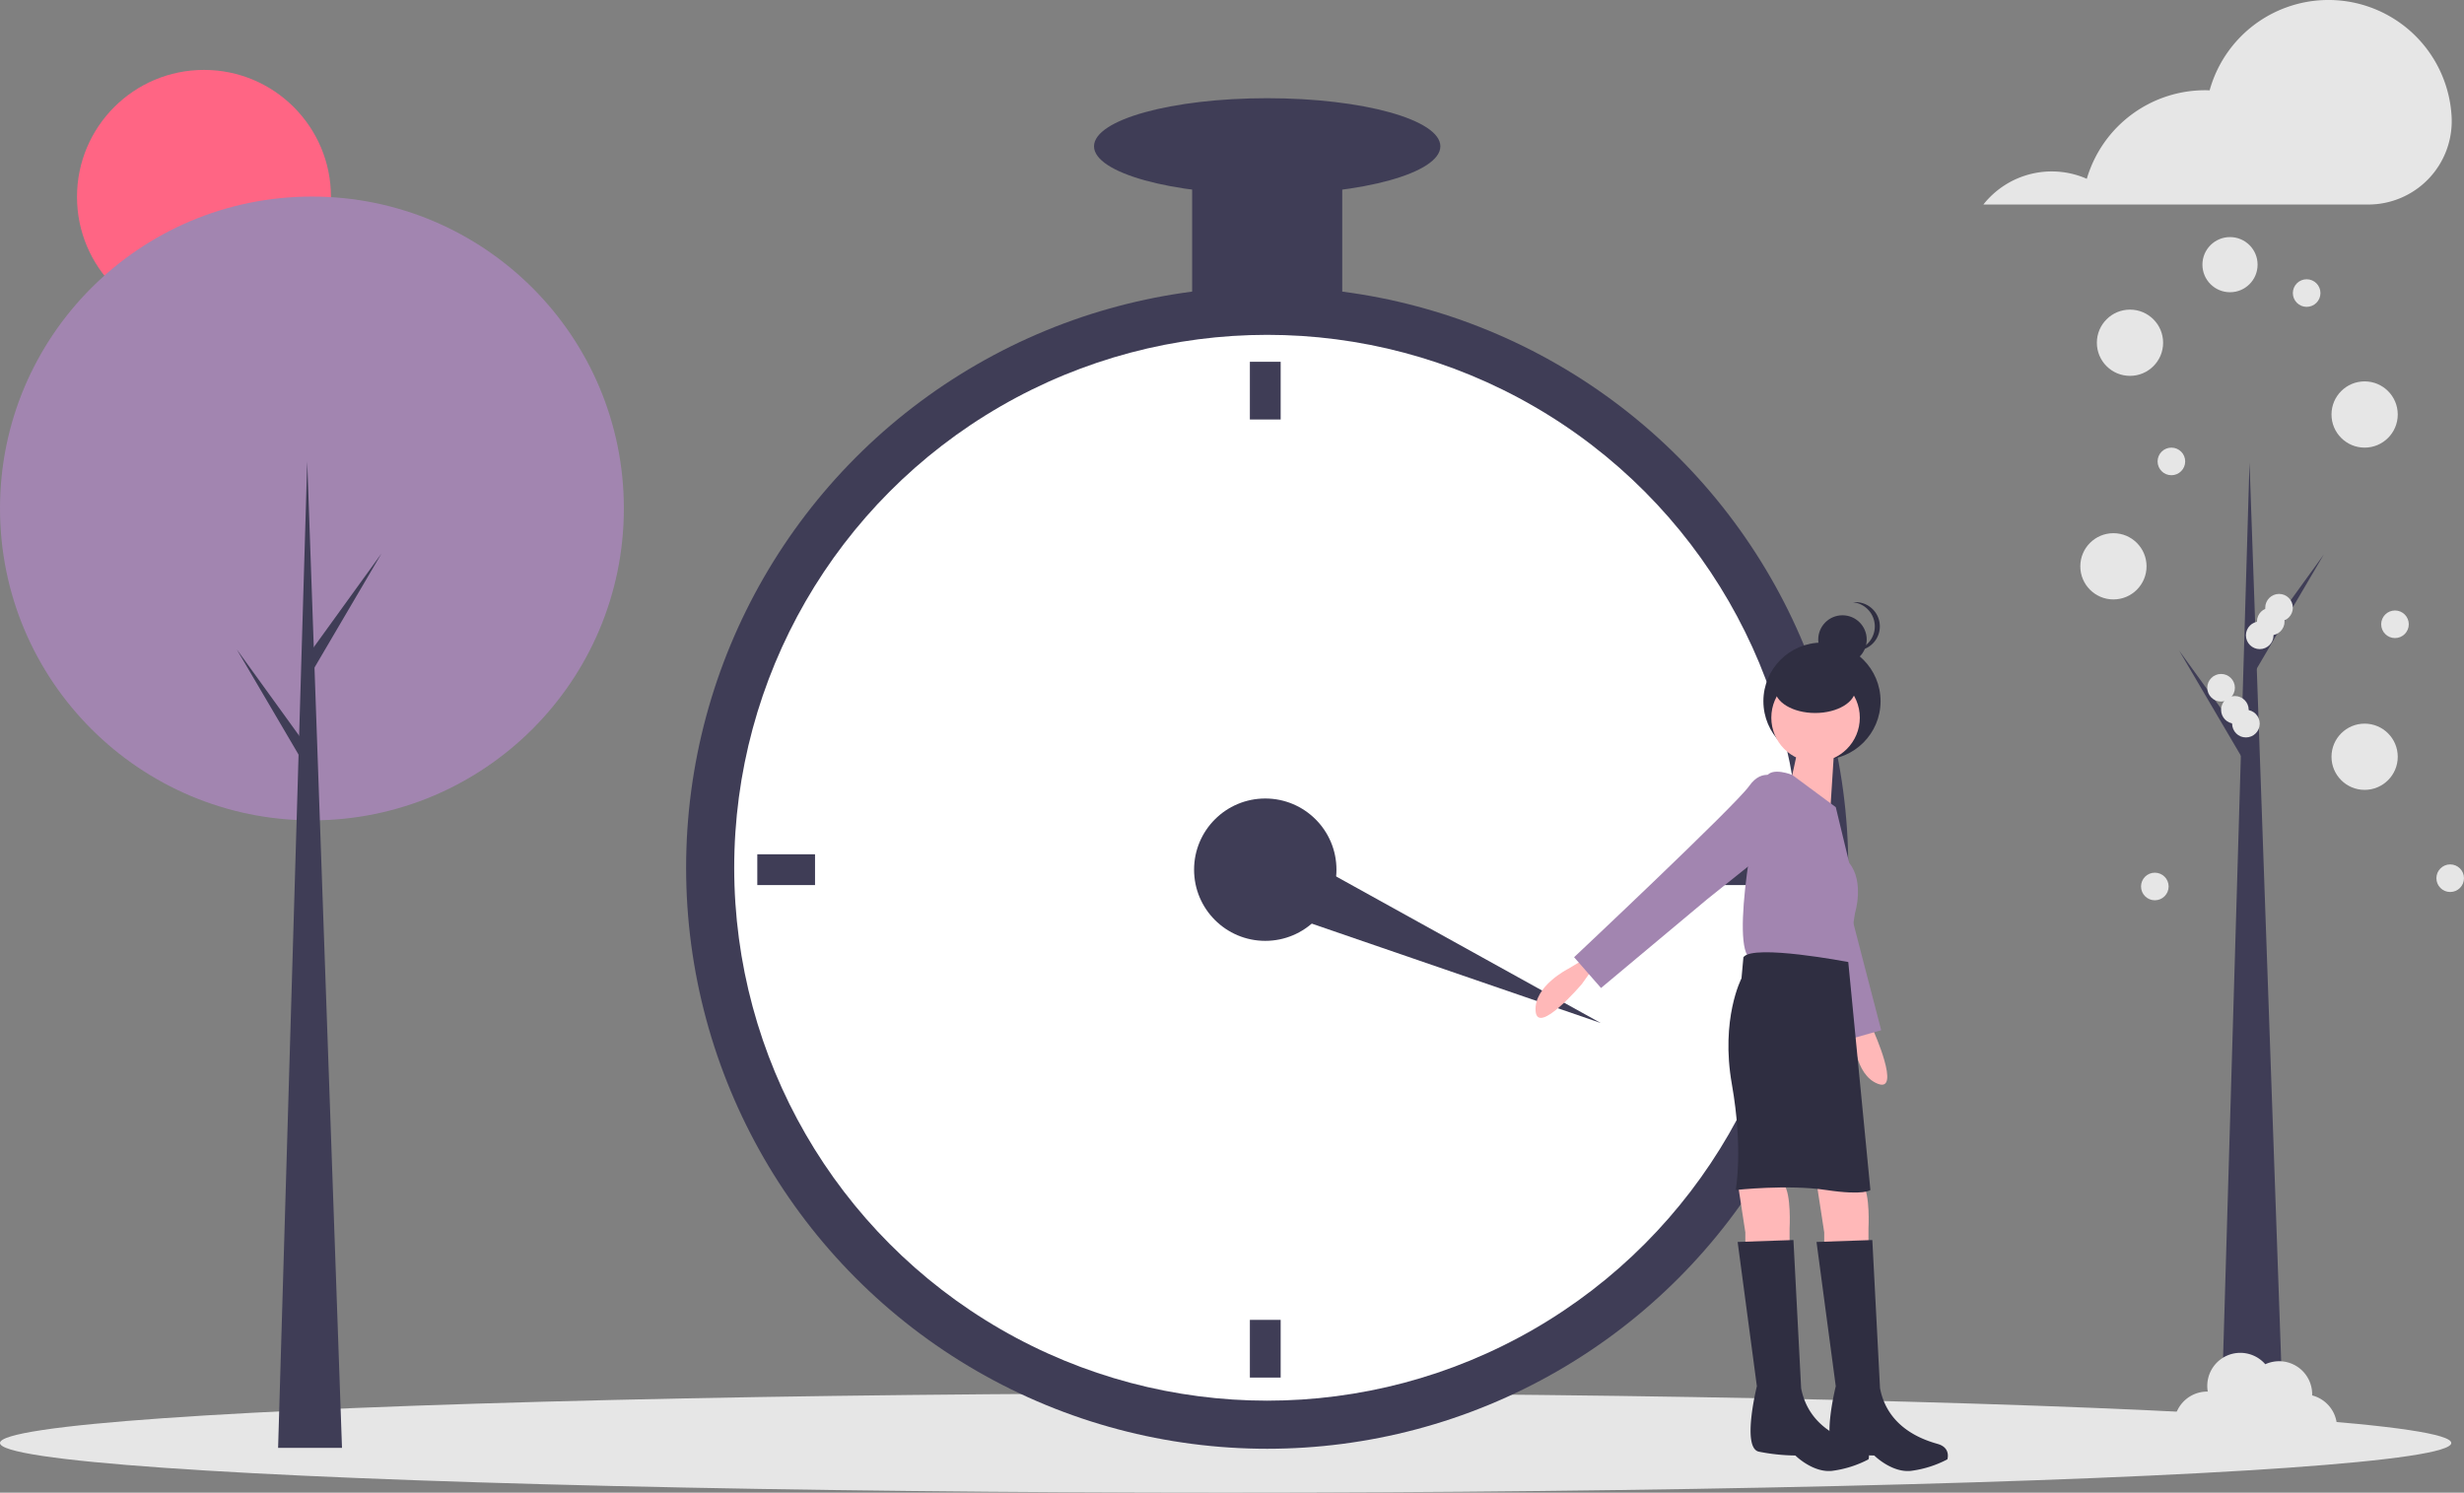 <svg
  xmlns="http://www.w3.org/2000/svg"
  width="892.614"
  height="540.802"
  viewBox="0 0 892.614 540.802"
  xmlns:xlink="http://www.w3.org/1999/xlink"
  role="img"
  artist="Katerina Limpitsouni"
  source="https://undraw.co/"
>
  <rect x="0" y="0" width="892.614" height="540.802" fill="#808080" stroke="none"/>
  <title>season_change</title>
  <!-- Big pink circle on the left -->
  <circle cx="73.896" cy="71.33" r="46" fill="#ff6584"/>

  <!-- Ellipse at the bottom (shadow) -->
  <ellipse cx="444.003" cy="522.802" rx="444.003" ry="18" fill="#e6e6e6"/>

  <!-- Large purple circle (tree) -->
  <circle cx="113" cy="184.219" r="113" fill="#a285b0"/>

  <!-- Tree trunk polygons on the left -->
  <polygon points="123.892 524.581 100.747 524.581 111.298 167.201 123.892 524.581" fill="#3f3d56"/>
  <polygon points="113.34 234.933 138.187 200.557 113 243.442 110.277 238.677 113.34 234.933" fill="#3f3d56"/>
  <polygon points="110.617 269.65 85.771 235.274 110.958 278.159 113.681 273.394 110.617 269.65" fill="#3f3d56"/>

  <!-- Tree trunk polygons on the right -->
  <polygon points="827.505 524.957 804.361 524.957 814.912 167.577 827.505 524.957" fill="#3f3d56"/>
  <polygon points="816.954 235.309 841.801 200.933 816.614 243.818 813.891 239.053 816.954 235.309" fill="#3f3d56"/>
  <polygon points="814.231 270.026 789.385 235.65 814.572 278.535 817.295 273.77 814.231 270.026" fill="#3f3d56"/>

  <!-- Outer dark circle (clock outline) -->
  <circle cx="459.056" cy="314.393" r="210.504" fill="#3f3d56"/>
  <!-- Inner white circle (clock face) -->
  <circle cx="459.056" cy="314.393" r="193.078" fill="#fff"/>
  <!-- Small dark circle at center (clock center) -->
  <circle cx="458.359" cy="315.09" r="25.79" fill="#3f3d56"/>

  <!-- Rectangles around the clock border -->
  <rect x="452.782" y="131.074" width="11.153" height="20.911" fill="#3f3d56"/>
  <rect x="452.782" y="478.196" width="11.153" height="20.911" fill="#3f3d56"/>
  <rect
    x="432.914"
    y="484.234"
    width="11.153"
    height="20.911"
    transform="translate(779.487 -123.4) rotate(90)"
    fill="#3f3d56"
  />
  <rect
    x="780.036"
    y="484.234"
    width="11.153"
    height="20.911"
    transform="translate(1126.609 -470.522) rotate(90)"
    fill="#3f3d56"
  />

  <!-- GROUP FOR THE CLOCK HAND + ANIMATION -->
  <g
    id="clock-hand"
    transform-origin="459.056 315.09"
    fill="#3f3d56"
  >
    <polygon
      points="450.924 326.286 460.455 304.493 579.88 370.635 450.924 326.286"
    />
    <!-- Slowly rotate the clock hand 360 degrees in 20 seconds, forever -->
    <animateTransform
      attributeName="transform"
      type="rotate"
      from="0"
      to="360"
      dur="20s"
      repeatCount="indefinite"
    />
  </g>

  <!-- Additional shapes above the clock -->
  <rect x="431.871" y="53.006" width="54.368" height="62.733" fill="#3f3d56"/>
  <ellipse cx="459.056" cy="53.006" rx="62.733" ry="17.426" fill="#3f3d56"/>

  <!-- Person to the right -->
  <path
    d="M730.198,531.283l-3.485,4.879s-16.032,18.82-16.729,9.758,11.85-15.335,11.85-15.335l6.97-4.182Z"
    transform="translate(-153.693 -179.599)"
    fill="#ffb8b8"
  />
  <path
    d="M829.418,547.745l2.918,5.238s10.148,22.544,1.66,19.296-8.788-17.272-8.788-17.272l-.797-8.09Z"
    transform="translate(-153.693 -179.599)"
    fill="#ffb8b8"
  />
  <circle cx="660.033" cy="254.042" r="21.224" fill="#2f2e41"/>
  <path
    d="M811.751,607.957l2.788,18.123V631.656h16.032V624.686s.697-12.547-2.091-16.032S811.751,607.957,811.751,607.957Z"
    transform="translate(-153.693 -179.599)"
    fill="#ffb8b8"
  />
  <path
    d="M783.173,607.957l2.788,18.123V631.656h16.032V624.686s.697-12.547-2.091-16.032S783.173,607.957,783.173,607.957Z"
    transform="translate(-153.693 -179.599)"
    fill="#ffb8b8"
  />

  <!-- Person’s body, arms, legs -->
  <path
    d="M793.961,462.384s-6.166,3.25-1.955,10.643,28.922,83.877,28.922,83.877l14.256-4.047-12.572-48.371-7.199-30.402Z"
    transform="translate(-153.693 -179.599)"
    fill="#a285b0"
  />
  <circle cx="657.71" cy="260.025" r="16.032" fill="#ffb8b8"/>
  <path
    d="M818.722,442.063l-2.091,32.76L801.993,464.368s4.879-19.517,3.485-20.911Z"
    transform="translate(-153.693 -179.599)"
    fill="#ffb8b8"
  />
  <path
    d="M818.722,472.036l-15.769-11.677s-7.233-2.961-9.324.525-12.547,55.066-6.97,64.824c0,0,29.972,6.273,36.246,2.788l2.788-18.123s3.485-11.153-2.091-18.123Z"
    transform="translate(-153.693 -179.599)"
    fill="#a285b0"
  />
  <path
    d="M797.811,461.58s-5.576-4.182-10.455,2.788-63.43,62.036-63.43,62.036l9.758,11.153,38.337-32.063,24.396-19.517Z"
    transform="translate(-153.693 -179.599)"
    fill="#a285b0"
  />
  <path
    d="M823.252,528.147s-34.503-6.622-37.988-1.743l-.697,7.667s-7.667,14.638-3.485,38.337,1.394,38.337,1.394,38.337,18.82-2.091,32.76,0,16.032,0,16.032,0Z"
    transform="translate(-153.693 -179.599)"
    fill="#2f2e41"
  />
  <path
    d="M831.965,628.868l-20.214.697,6.97,52.277s-5.576,22.305.697,23.699a70.713,70.713,0,0,0,13.244,1.394s6.273,6.273,13.244,5.576a39.034,39.034,0,0,0,13.244-4.182s1.394-4.182-3.485-5.576-18.123-5.576-20.911-20.214Z"
    transform="translate(-153.693 -179.599)"
    fill="#2f2e41"
  />
  <path
    d="M803.387,628.868l-20.214.697,6.97,52.277s-5.576,22.305.697,23.699a70.713,70.713,0,0,0,13.244,1.394s6.273,6.273,13.244,5.576a39.034,39.034,0,0,0,13.244-4.182s1.394-4.182-3.485-5.576S808.963,697.177,806.175,682.539Z"
    transform="translate(-153.693 -179.599)"
    fill="#2f2e41"
  />
  <circle cx="667.458" cy="231.704" r="8.782" fill="#2f2e41"/>
  <path
    d="M832.861,406.546a8.783,8.783,0,0,0-7.868-8.735,8.881,8.881,0,0,1,.915-.047,8.782,8.782,0,0,1,0,17.565,8.881,8.881,0,0,1-.915-.047A8.783,8.783,0,0,0,832.861,406.546Z"
    transform="translate(-153.693 -179.599)"
    fill="#2f2e41"
  />
  <ellipse cx="657.565" cy="249.542" rx="14.637" ry="8.782" fill="#2f2e41"/>

  <!-- Shapes in the background -->
  <path
    d="M1041.813,221.75a44.677,44.677,0,0,0-87.657-9.419c-.541-.019-1.082-.041-1.628-.041a44.688,44.688,0,0,0-42.867,32.089,31.574,31.574,0,0,0-37.465,9.319h139.362a30.22,30.22,0,0,0,30.286-31.289Q1041.831,222.08,1041.813,221.75Z"
    transform="translate(-153.693 -179.599)"
    fill="#e6e6e6"
  />
  <circle cx="771.614" cy="124.178" r="12" fill="#e6e6e6"/>
  <circle cx="807.847" cy="95.886" r="9.992" fill="#e6e6e6"/>
  <circle cx="856.614" cy="150.178" r="12" fill="#e6e6e6"/>
  <circle cx="765.614" cy="205.178" r="12" fill="#e6e6e6"/>
  <circle cx="856.614" cy="274.178" r="12" fill="#e6e6e6"/>
  <path
    d="M991.287,685.165c.004-.13.02-.257.02-.388a11.982,11.982,0,0,0-16.987-10.905,11.968,11.968,0,0,0-20.832,9.914c-.061-.001-.12-.009-.181-.009a12,12,0,1,0,7.334,21.483,11.994,11.994,0,0,0,20.622,1.217,11.99,11.99,0,1,0,10.024-21.312Z"
    transform="translate(-153.693 -179.599)"
    fill="#e6e6e6"
  />

  <!-- Small circles scattered around -->
  <circle cx="867.614" cy="226.178" r="5" fill="#e6e6e6"/>
  <circle cx="835.614" cy="106.178" r="5" fill="#e6e6e6"/>
  <circle cx="818.614" cy="230.178" r="5" fill="#e6e6e6"/>
  <circle cx="822.614" cy="225.178" r="5" fill="#e6e6e6"/>
  <circle cx="825.614" cy="220.178" r="5" fill="#e6e6e6"/>
  <circle cx="813.614" cy="262.178" r="5" fill="#e6e6e6"/>
  <circle cx="887.614" cy="318.178" r="5" fill="#e6e6e6"/>
  <circle cx="780.614" cy="321.178" r="5" fill="#e6e6e6"/>
  <circle cx="786.614" cy="167.178" r="5" fill="#e6e6e6"/>
  <circle cx="809.614" cy="257.178" r="5" fill="#e6e6e6"/>
  <circle cx="804.614" cy="249.178" r="5" fill="#e6e6e6"/>

</svg>
